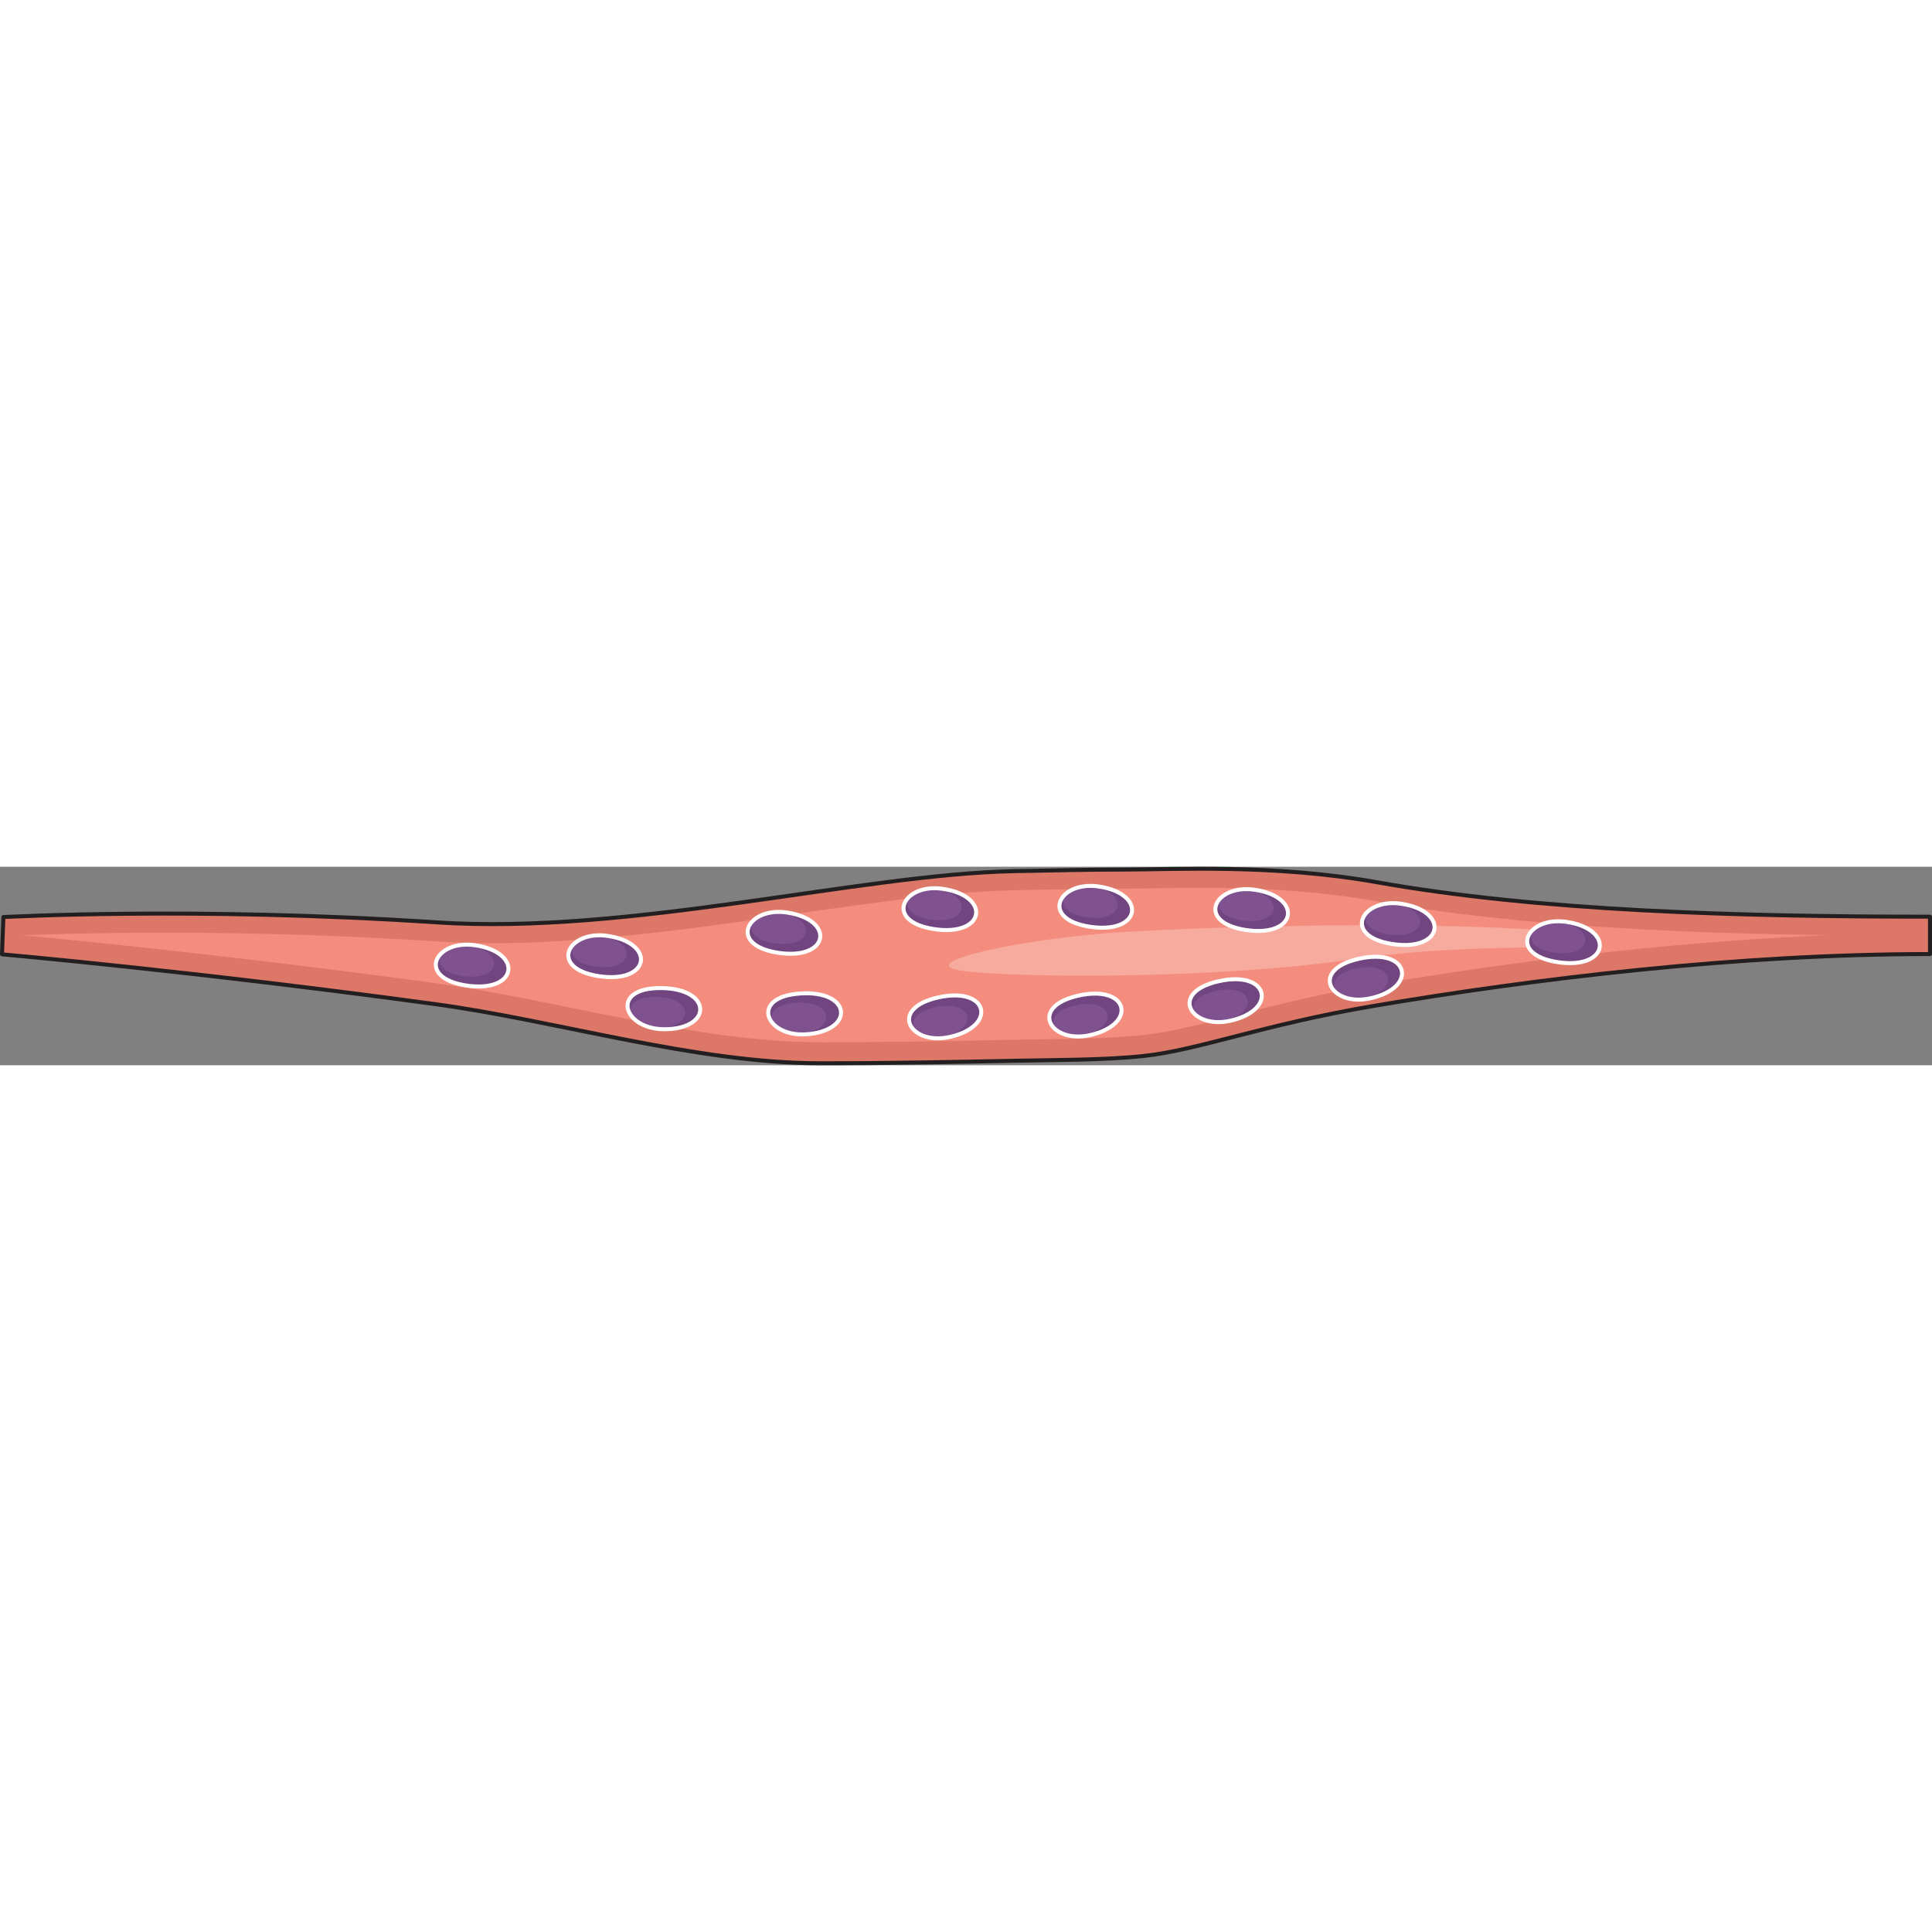 <?xml version="1.0" encoding="utf-8"?>
<!-- Created by: Science Figures, www.sciencefigures.org, Generator: Science Figures Editor -->
<!DOCTYPE svg PUBLIC "-//W3C//DTD SVG 1.1//EN" "http://www.w3.org/Graphics/SVG/1.1/DTD/svg11.dtd">
<svg version="1.1" id="Layer_1" xmlns="http://www.w3.org/2000/svg" xmlns:xlink="http://www.w3.org/1999/xlink" 
	 width="800px" height="800px" viewBox="0 0 484.334 49.766" enable-background="new 0 0 484.334 49.766"
	 xml:space="preserve">
<rect x="0" y="0" width="484.334" height="49.766" fill="#808080" stroke="none"/>
<g>
	<path fill="#F48D7D" d="M205.593,49.266c-31.118,0-65.834-10.651-96.544-14.833C48.596,26.21,0.974,21.996,0.5,21.956l0.357-9.352
		c0.475,0.041,47.261-2.686,108.744,1.348c48.133,3.16,106.015-12.049,144.413-12.839c10.658-0.214,19.864-0.403,27.221-0.403
		c13.439,0,38.051-1.433,64.066,3.195c40.339,7.176,90.021,8.617,138.532,8.617v9.365c-48.164,0-99.059,6.13-139.952,13.09
		c-27.299,4.646-43.466,10.992-57.22,12.467c-9.63,1.038-21.928,0.978-32.562,1.196C240.067,48.924,223.418,49.266,205.593,49.266z"
		/>
	<path fill="#DD7869" d="M345.302,3.905c-26.016-4.628-50.627-3.195-64.066-3.195c-7.356,0-16.562,0.189-27.221,0.403
		c-38.398,0.79-96.281,15.999-144.413,12.839C48.119,9.919,1.332,12.645,0.857,12.604L0.5,21.956
		c0.015,0.002,0.075,0.008,0.182,0.017l0.176-4.579c0.475,0.041,47.261-2.688,108.744,1.348
		C157.734,21.9,215.616,6.69,254.015,5.902c10.658-0.215,19.864-0.405,27.221-0.405c13.439,0,38.051-1.432,64.066,3.196
		c40.339,7.174,90.021,8.616,138.532,8.616v-4.787C435.322,12.522,385.642,11.081,345.302,3.905z"/>
	<path fill="#DD7869" d="M286.662,42.181c-9.63,1.036-21.928,0.977-32.562,1.191C240.067,43.664,223.418,44,205.593,44
		c-31.118,0-65.834-10.653-96.544-14.83C50.582,21.217,4.119,17.015,0.701,16.711L0.5,21.956
		c0.474,0.04,48.096,4.255,108.549,12.478c30.709,4.182,65.425,14.833,96.543,14.833c17.825,0,34.475-0.342,48.507-0.628
		c10.636-0.218,22.933-0.158,32.562-1.194c13.753-1.475,29.922-7.82,57.22-12.468c40.894-6.959,91.788-13.09,139.951-13.09v-5.266
		c-48.163,0-99.058,6.128-139.951,13.091C316.584,34.358,300.416,40.702,286.662,42.181z"/>
	<path fill="#F7AA9E" d="M283.227,16.263c-26.352,1.411-56.828,8.203-41.01,9.961c15.818,1.757,64.445,1.757,96.081-2.931
		c31.637-4.686,58.586-1.756,62.687-4.686C405.086,15.678,348.844,12.749,283.227,16.263z"/>
	<g>
		<g>
			<path fill="#714580" d="M119.119,19.682c-10.049-1.508-15.002,8.172-2.175,10.098C129.776,31.708,131.308,21.513,119.119,19.682z
				"/>
			<path fill="#7F528F" d="M117.594,19.806c-7.53-1.13-11.239,6.125-1.63,7.567C125.574,28.816,126.721,21.176,117.594,19.806z"/>
		</g>
		<path fill="none" stroke="#FFFFFF" stroke-linecap="round" stroke-linejoin="round" stroke-miterlimit="10" d="M119.119,19.682
			c-10.049-1.508-15.002,8.172-2.175,10.098C129.776,31.708,131.308,21.513,119.119,19.682z"/>
	</g>
	<g>
		<g>
			<path fill="#714580" d="M392.715,13.824c-10.049-1.509-15.002,8.172-2.174,10.098C403.372,25.849,404.903,15.654,392.715,13.824z
				"/>
			<path fill="#7F528F" d="M391.189,13.948c-7.53-1.131-11.239,6.124-1.63,7.567C399.171,22.958,400.317,15.318,391.189,13.948z"/>
		</g>
		<path fill="none" stroke="#FFFFFF" stroke-linecap="round" stroke-linejoin="round" stroke-miterlimit="10" d="M392.715,13.824
			c-10.049-1.509-15.002,8.172-2.174,10.098C403.372,25.849,404.903,15.654,392.715,13.824z"/>
	</g>
	<g>
		<g>
			<path fill="#714580" d="M351.286,9.284c-10.05-1.509-15.002,8.172-2.175,10.098C361.943,21.309,363.474,11.115,351.286,9.284z"/>
			<path fill="#7F528F" d="M349.76,9.408c-7.529-1.131-11.238,6.125-1.629,7.567C357.741,18.417,358.888,10.778,349.76,9.408z"/>
		</g>
		<path fill="none" stroke="#FFFFFF" stroke-linecap="round" stroke-linejoin="round" stroke-miterlimit="10" d="M351.286,9.284
			c-10.05-1.509-15.002,8.172-2.175,10.098C361.943,21.309,363.474,11.115,351.286,9.284z"/>
	</g>
	<g>
		<g>
			<path fill="#714580" d="M314.544,5.767c-10.049-1.509-15.002,8.172-2.175,10.098C325.201,17.792,326.732,7.597,314.544,5.767z"/>
			<path fill="#7F528F" d="M313.019,5.89c-7.53-1.13-11.239,6.125-1.63,7.568C321,14.901,322.146,7.261,313.019,5.89z"/>
		</g>
		<path fill="none" stroke="#FFFFFF" stroke-linecap="round" stroke-linejoin="round" stroke-miterlimit="10" d="M314.544,5.767
			c-10.049-1.509-15.002,8.172-2.175,10.098C325.201,17.792,326.732,7.597,314.544,5.767z"/>
	</g>
	<g>
		<g>
			<path fill="#714580" d="M275.46,4.953c-10.05-1.509-15.003,8.172-2.175,10.098C286.116,16.978,287.647,6.783,275.46,4.953z"/>
			<path fill="#7F528F" d="M273.934,5.077c-7.529-1.131-11.238,6.124-1.631,7.567C281.915,14.086,283.062,6.447,273.934,5.077z"/>
		</g>
		<path fill="none" stroke="#FFFFFF" stroke-linecap="round" stroke-linejoin="round" stroke-miterlimit="10" d="M275.46,4.953
			c-10.05-1.509-15.003,8.172-2.175,10.098C286.116,16.978,287.647,6.783,275.46,4.953z"/>
	</g>
	<g>
		<g>
			<path fill="#714580" d="M236.374,5.539c-10.05-1.509-15.001,8.172-2.175,10.098C247.031,17.564,248.562,7.37,236.374,5.539z"/>
			<path fill="#7F528F" d="M234.849,5.663c-7.53-1.131-11.239,6.125-1.629,7.567C242.829,14.672,243.976,7.033,234.849,5.663z"/>
		</g>
		<path fill="none" stroke="#FFFFFF" stroke-linecap="round" stroke-linejoin="round" stroke-miterlimit="10" d="M236.374,5.539
			c-10.05-1.509-15.001,8.172-2.175,10.098C247.031,17.564,248.562,7.37,236.374,5.539z"/>
	</g>
	<g>
		<g>
			<path fill="#714580" d="M197.289,11.479c-10.05-1.509-15.002,8.172-2.175,10.098C207.945,23.504,209.477,13.31,197.289,11.479z"
				/>
			<path fill="#7F528F" d="M195.763,11.603c-7.529-1.131-11.239,6.125-1.629,7.567S204.891,12.973,195.763,11.603z"/>
		</g>
		<path fill="none" stroke="#FFFFFF" stroke-linecap="round" stroke-linejoin="round" stroke-miterlimit="10" d="M197.289,11.479
			c-10.05-1.509-15.002,8.172-2.175,10.098C207.945,23.504,209.477,13.31,197.289,11.479z"/>
	</g>
	<g>
		<g>
			<path fill="#714580" d="M152.345,17.338c-10.049-1.509-15.002,8.171-2.175,10.097C163.002,29.363,164.533,19.168,152.345,17.338z
				"/>
			<path fill="#7F528F" d="M150.819,17.461c-7.53-1.13-11.239,6.125-1.63,7.567C158.801,26.472,159.947,18.833,150.819,17.461z"/>
		</g>
		<path fill="none" stroke="#FFFFFF" stroke-linecap="round" stroke-linejoin="round" stroke-miterlimit="10" d="M152.345,17.338
			c-10.049-1.509-15.002,8.171-2.175,10.097C163.002,29.363,164.533,19.168,152.345,17.338z"/>
	</g>
	<g>
		<g>
			<path fill="#714580" d="M340.677,23.062c-12.656,2.839-7.023,12.141,2.893,9.916C355.596,30.28,353.337,20.221,340.677,23.062z"
				/>
			<path fill="#7F528F" d="M339.872,25.533c-9.483,2.126-5.264,9.098,2.166,7.432C351.044,30.944,349.355,23.406,339.872,25.533z"/>
		</g>
		<path fill="none" stroke="#FFFFFF" stroke-linecap="round" stroke-linejoin="round" stroke-miterlimit="10" d="M340.677,23.062
			c-12.656,2.839-7.023,12.141,2.893,9.916C355.596,30.28,353.337,20.221,340.677,23.062z"/>
	</g>
	<g>
		<g>
			<path fill="#714580" d="M305.519,28.696c-12.656,2.839-7.023,12.14,2.893,9.915C320.436,35.913,318.18,25.855,305.519,28.696z"/>
			<path fill="#7F528F" d="M304.712,31.166c-9.481,2.127-5.262,9.099,2.167,7.432C315.886,36.577,314.196,29.039,304.712,31.166z"/>
		</g>
		<path fill="none" stroke="#FFFFFF" stroke-linecap="round" stroke-linejoin="round" stroke-miterlimit="10" d="M305.519,28.696
			c-12.656,2.839-7.023,12.14,2.893,9.915C320.436,35.913,318.18,25.855,305.519,28.696z"/>
	</g>
	<g>
		<g>
			<path fill="#714580" d="M270.358,32.304c-12.656,2.839-7.023,12.14,2.894,9.916C285.277,39.521,283.021,29.463,270.358,32.304z"
				/>
			<path fill="#7F528F" d="M269.552,34.776c-9.479,2.126-5.261,9.097,2.168,7.43C280.728,40.186,279.036,32.648,269.552,34.776z"/>
		</g>
		<path fill="none" stroke="#FFFFFF" stroke-linecap="round" stroke-linejoin="round" stroke-miterlimit="10" d="M270.358,32.304
			c-12.656,2.839-7.023,12.14,2.894,9.916C285.277,39.521,283.021,29.463,270.358,32.304z"/>
	</g>
	<g>
		<g>
			<path fill="#714580" d="M235.2,32.76c-12.656,2.839-7.023,12.141,2.892,9.915C250.117,39.978,247.862,29.918,235.2,32.76z"/>
			<path fill="#7F528F" d="M234.396,35.231c-9.481,2.126-5.263,9.097,2.166,7.432C245.567,40.641,243.876,33.104,234.396,35.231z"/>
		</g>
		<path fill="none" stroke="#FFFFFF" stroke-linecap="round" stroke-linejoin="round" stroke-miterlimit="10" d="M235.2,32.76
			c-12.656,2.839-7.023,12.141,2.892,9.915C250.117,39.978,247.862,29.918,235.2,32.76z"/>
	</g>
	<g>
		<g>
			<path fill="#714580" d="M200.713,31.764c-12.945,0.815-8.845,10.887,1.298,10.248C214.312,41.239,213.663,30.949,200.713,31.764z
				"/>
			<path fill="#7F528F" d="M199.53,34.078c-9.699,0.61-6.629,8.156,0.97,7.681C209.714,41.178,209.228,33.468,199.53,34.078z"/>
		</g>
		<path fill="none" stroke="#FFFFFF" stroke-linecap="round" stroke-linejoin="round" stroke-miterlimit="10" d="M200.713,31.764
			c-12.945,0.815-8.845,10.887,1.298,10.248C214.312,41.239,213.663,30.949,200.713,31.764z"/>
	</g>
	<g>
		<g>
			<path fill="#714580" d="M165.789,30.416c-12.97-0.152-9.63,10.196,0.531,10.315C178.646,40.874,178.764,30.566,165.789,30.416z"
				/>
			<path fill="#7F528F" d="M164.437,32.633c-9.717-0.113-7.217,7.643,0.397,7.731C174.063,40.472,174.153,32.748,164.437,32.633z"/>
		</g>
		<path fill="none" stroke="#FFFFFF" stroke-linecap="round" stroke-linejoin="round" stroke-miterlimit="10" d="M165.789,30.416
			c-12.97-0.152-9.63,10.196,0.531,10.315C178.646,40.874,178.764,30.566,165.789,30.416z"/>
	</g>
	<path fill="none" stroke="#231F20" stroke-linecap="round" stroke-linejoin="round" stroke-miterlimit="10" d="M205.593,49.266
		c-31.118,0-65.834-10.651-96.544-14.833C48.596,26.21,0.974,21.996,0.5,21.956l0.357-9.352c0.475,0.041,47.261-2.686,108.744,1.348
		c48.133,3.16,106.015-12.049,144.413-12.839c10.658-0.214,19.864-0.403,27.221-0.403c13.439,0,38.051-1.433,64.066,3.195
		c40.339,7.176,90.021,8.617,138.532,8.617v9.365c-48.164,0-99.059,6.13-139.952,13.09c-27.299,4.646-43.466,10.992-57.22,12.467
		c-9.63,1.038-21.928,0.978-32.562,1.196C240.067,48.924,223.418,49.266,205.593,49.266z"/>
</g>
</svg>